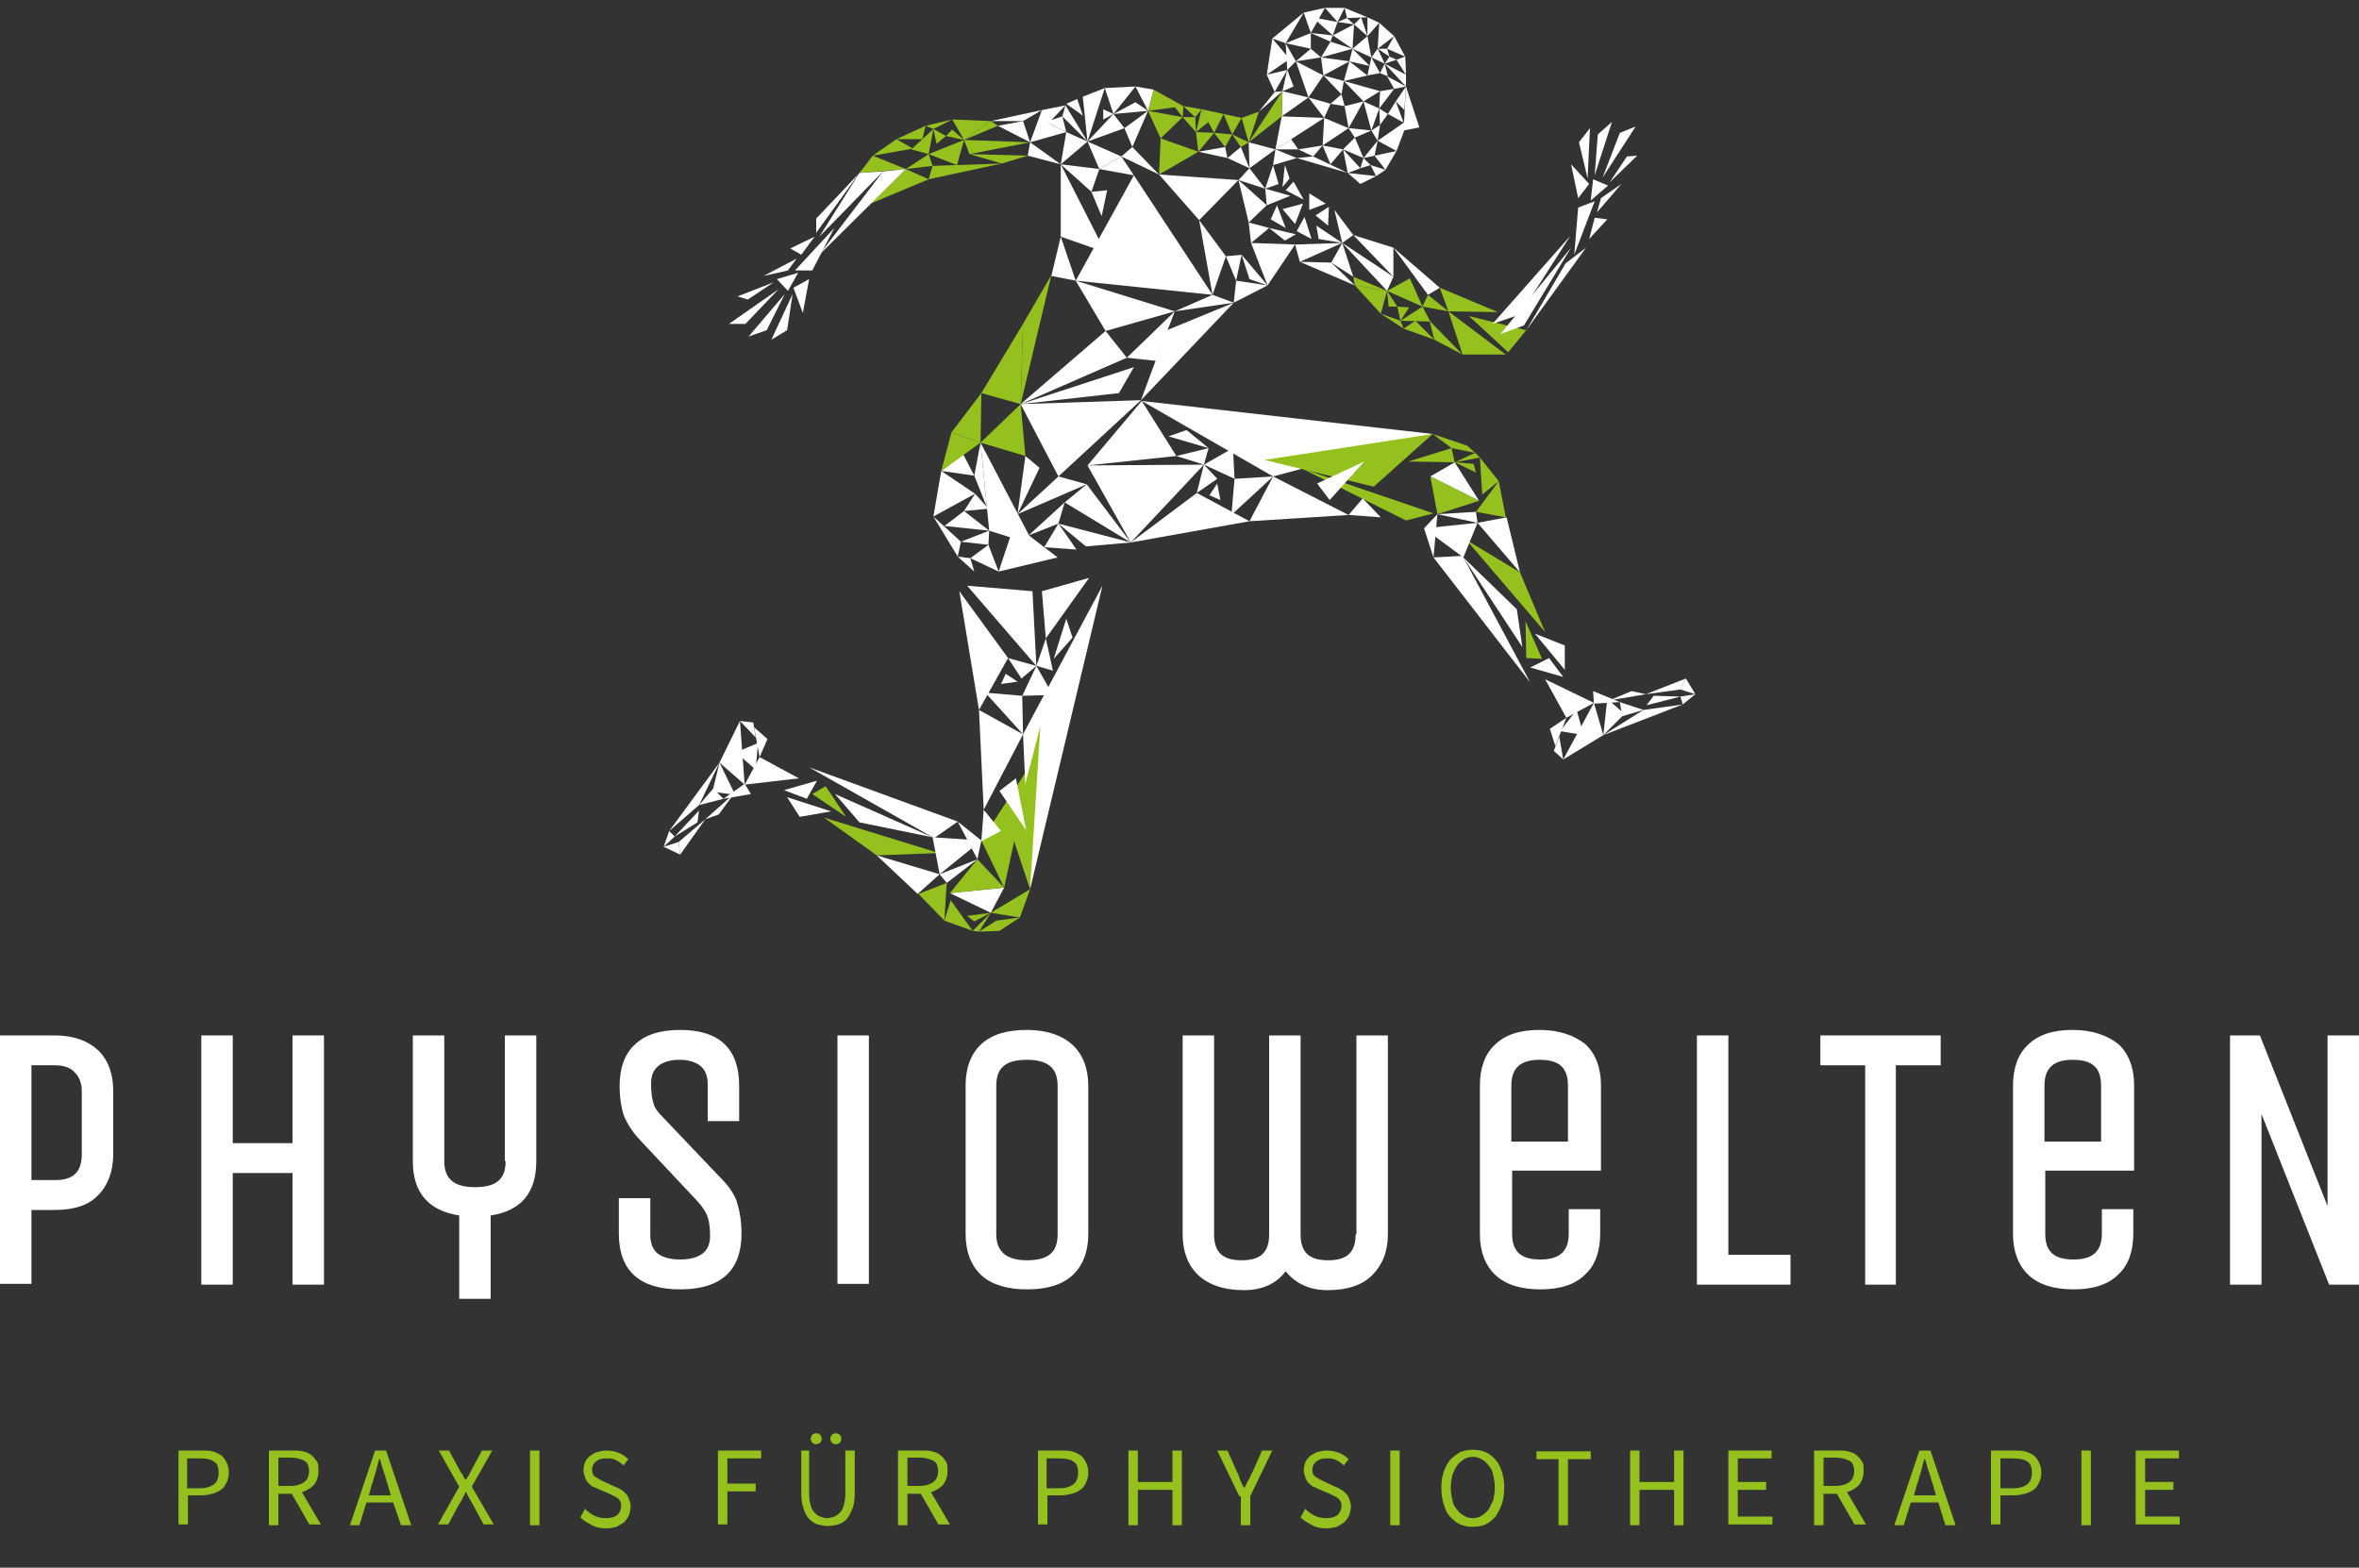 <?xml version="1.0" encoding="utf-8"?>
<!-- Generator: Adobe Illustrator 27.2.0, SVG Export Plug-In . SVG Version: 6.00 Build 0)  -->
<svg version="1.1" id="Ebene_1" xmlns="http://www.w3.org/2000/svg" xmlns:xlink="http://www.w3.org/1999/xlink" x="0px" y="0px"
	 viewBox="0 0 300 199.4" style="enable-background:new 0 0 300 199.4;" xml:space="preserve">
<rect x="0" y="0" width="300" height="199.4" fill="#333333" stroke="none"/>
<style type="text/css">
	.st0{fill:#FFFFFF;}
	.st1{fill:#95C11F;}
	.st2{opacity:0.1;fill:#FFFFFF;}
	.st3{opacity:0.4;fill:#FFFFFF;}
	.st4{opacity:5.000000e-02;fill:#FFFFFF;}
	.st5{opacity:0.1;fill:#0075BF;}
	.st6{opacity:0.4;fill:#95C11F;}
	.st7{opacity:0.1;fill:#95C11F;}
	.st8{opacity:0.3;fill:#95C11F;}
</style>
<g>
	<g>
		<path class="st0" d="M7,131.7H0v31.6h4v-9.4h3c2.4,0,4.3-0.6,5.5-1.9c1.2-1.2,1.9-3,1.9-5.2v-8c0-2.2-0.6-3.9-1.9-5.2
			C11.2,132.4,9.4,131.7,7,131.7z M10.4,146.8c0,2.3-1.1,3.3-3.4,3.3H4v-14.6h3c1.1,0,2,0.3,2.5,0.9c0.6,0.6,0.9,1.4,0.9,2.4V146.8z
			"/>
		<polygon class="st0" points="37.2,145.4 29.6,145.4 29.6,131.7 25.6,131.7 25.6,163.4 29.6,163.4 29.6,149.2 37.2,149.2 
			37.2,163.4 41.2,163.4 41.2,131.7 37.2,131.7 		"/>
		<path class="st0" d="M64.3,147.7c0,2.3-1.2,3.3-3.9,3.3c-2.6,0-3.9-1-3.9-3.3v-16h-4v16c0,4,2,6.3,5.9,6.9v10.6h4v-10.6
			c3.9-0.6,5.8-2.9,5.8-6.9v-16h-4V147.7z"/>
		<path class="st0" d="M92.1,150.3l-7.8-8.2c-0.6-0.6-1.1-1.2-1.2-1.8c-0.2-0.6-0.3-1.4-0.3-2.5c0-1,0.3-1.7,0.9-2.2
			c0.6-0.5,1.5-0.8,2.7-0.8c1.2,0,2.1,0.3,2.7,0.8c0.6,0.5,0.9,1.3,0.9,2.3v4.7h4v-4.5c0-4.7-2.5-7.1-7.5-7.1
			c-2.5,0-4.5,0.6-5.8,1.9c-1.3,1.2-1.9,3-1.9,5.2c0,1.5,0.2,2.7,0.5,3.7c0.4,1,1,2,1.9,3l7.6,8.1c0.6,0.7,1,1.3,1.2,1.9
			c0.2,0.6,0.3,1.4,0.3,2.4c0,1-0.3,1.7-0.9,2.2c-0.6,0.5-1.6,0.8-2.9,0.8c-1.3,0-2.3-0.3-2.9-0.8c-0.6-0.5-0.9-1.3-0.9-2.3v-4.7h-4
			v4.5c0,4.7,2.6,7.1,7.8,7.1c5.2,0,7.8-2.4,7.8-7.1c0-1.5-0.2-2.7-0.5-3.7C93.6,152.3,93,151.3,92.1,150.3z"/>
		<rect x="106.5" y="131.7" class="st0" width="4" height="31.6"/>
		<path class="st0" d="M130.6,131c-2.6,0-4.5,0.6-5.8,1.8c-1.3,1.2-2,3-2,5.2V157c0,2.2,0.7,4,2,5.2c1.3,1.2,3.3,1.8,5.8,1.8
			c2.6,0,4.5-0.6,5.8-1.8c1.3-1.2,2-3,2-5.2v-18.9c0-2.2-0.7-4-2-5.2C135.1,131.7,133.1,131,130.6,131z M126.7,157v-18.9
			c0-2.3,1.2-3.3,3.9-3.3c2.6,0,3.9,1,3.9,3.3V157c0,2.3-1.2,3.3-3.9,3.3C128,160.3,126.7,159.2,126.7,157z"/>
		<path class="st0" d="M172.4,157c0,2.3-1.1,3.3-3.5,3.3c-2.4,0-3.5-1-3.5-3.3v-25.3h-4V157c0,2.3-1.1,3.3-3.5,3.3
			c-2.4,0-3.5-1-3.5-3.3v-25.3h-4V157c0,2.2,0.7,4,2,5.2c1.3,1.2,3.2,1.9,5.8,1.9c2.3,0,4.1-0.8,5.3-2.4c1.3,1.6,3.1,2.4,5.3,2.4
			c2.5,0,4.4-0.6,5.7-1.9c1.3-1.3,2-3,2-5.2v-25.3h-4V157z"/>
		<path class="st0" d="M195.8,131c-2.5,0-4.4,0.6-5.7,1.9c-1.3,1.2-1.9,3-1.9,5.2V157c0,2.2,0.7,4,2,5.2c1.3,1.2,3.2,1.8,5.7,1.8
			c2.5,0,4.4-0.6,5.7-1.9c1.3-1.2,1.9-3,1.9-5.2v-3.1h-4v3.1c0,2.3-1.2,3.3-3.6,3.3c-2.5,0-3.6-1-3.6-3.3v-8h11.3v-10.9
			c0-2.2-0.7-4-2-5.2C200.2,131.7,198.3,131,195.8,131z M192.2,145.2v-7.1c0-2.3,1.2-3.3,3.6-3.3c2.5,0,3.6,1,3.6,3.3v7.1H192.2z"/>
		<polygon class="st0" points="219.8,131.7 215.8,131.7 215.8,163.4 227.7,163.4 227.7,159.6 219.8,159.6 		"/>
		<polygon class="st0" points="231.5,135.5 237.2,135.5 237.2,163.4 241.1,163.4 241.1,135.5 246.8,135.5 246.8,131.7 231.5,131.7 
					"/>
		<path class="st0" d="M263.6,131c-2.5,0-4.4,0.6-5.7,1.9c-1.3,1.2-1.9,3-1.9,5.2V157c0,2.2,0.7,4,2,5.2c1.3,1.2,3.2,1.8,5.7,1.8
			c2.5,0,4.4-0.6,5.7-1.9c1.3-1.2,1.9-3,1.9-5.2v-3.1h-4v3.1c0,2.3-1.2,3.3-3.6,3.3c-2.5,0-3.6-1-3.6-3.3v-8h11.3v-10.9
			c0-2.2-0.7-4-2-5.2C268,131.7,266.1,131,263.6,131z M260,145.2v-7.1c0-2.3,1.2-3.3,3.6-3.3c2.5,0,3.6,1,3.6,3.3v7.1H260z"/>
		<polygon class="st0" points="296,131.7 296,153.4 287.4,131.7 283.6,131.7 283.6,163.4 287.6,163.4 287.6,141.7 296.2,163.4 
			300,163.4 300,131.7 		"/>
	</g>
	<g>
		<path class="st1" d="M22.7,184.5h2.9c0.5,0,1,0,1.4,0.1c0.4,0.1,0.8,0.3,1.1,0.5c0.3,0.2,0.5,0.5,0.7,0.9c0.2,0.4,0.3,0.8,0.3,1.3
			c0,0.5-0.1,0.9-0.3,1.3c-0.2,0.4-0.4,0.7-0.7,0.9c-0.3,0.2-0.7,0.4-1.1,0.5c-0.4,0.1-0.9,0.2-1.4,0.2h-1.7v3.7h-1.2V184.5z
			 M25.4,189.3c0.8,0,1.4-0.2,1.8-0.5c0.4-0.3,0.6-0.8,0.6-1.5c0-0.7-0.2-1.2-0.6-1.4c-0.4-0.3-1-0.4-1.8-0.4h-1.6v3.8H25.4z"/>
		<path class="st1" d="M39.4,194l-2.3-4h-1.7v4h-1.2v-9.5h3c0.5,0,0.9,0,1.3,0.1c0.4,0.1,0.8,0.2,1.1,0.5c0.3,0.2,0.5,0.5,0.7,0.8
			c0.2,0.3,0.2,0.7,0.2,1.2c0,0.7-0.2,1.3-0.6,1.8c-0.4,0.4-0.9,0.7-1.5,0.9l2.4,4.1H39.4z M35.4,189H37c0.7,0,1.3-0.2,1.7-0.5
			c0.4-0.3,0.6-0.8,0.6-1.4c0-0.6-0.2-1.1-0.6-1.3c-0.4-0.2-1-0.4-1.7-0.4h-1.6V189z"/>
		<path class="st1" d="M50,191.1h-3.4l-0.9,2.9h-1.2l3.2-9.5h1.4l3.2,9.5h-1.3L50,191.1z M49.7,190.2l-0.4-1.4
			c-0.2-0.5-0.3-1.1-0.5-1.6c-0.2-0.5-0.3-1.1-0.5-1.6h-0.1c-0.1,0.5-0.3,1.1-0.4,1.6c-0.2,0.5-0.3,1.1-0.5,1.6l-0.4,1.4H49.7z"/>
		<path class="st1" d="M58.4,189.1l-2.6-4.6h1.3l1.3,2.4c0.1,0.2,0.2,0.4,0.4,0.6c0.1,0.2,0.2,0.5,0.4,0.7h0.1
			c0.1-0.3,0.3-0.5,0.4-0.7c0.1-0.2,0.2-0.4,0.3-0.6l1.3-2.4h1.3l-2.6,4.6l2.8,4.8h-1.3l-1.4-2.6c-0.1-0.2-0.3-0.5-0.4-0.7
			c-0.1-0.2-0.3-0.5-0.4-0.8h-0.1c-0.1,0.3-0.3,0.6-0.4,0.8c-0.1,0.2-0.2,0.5-0.4,0.7l-1.4,2.6h-1.3L58.4,189.1z"/>
		<path class="st1" d="M67.4,184.5h1.2v9.5h-1.2V184.5z"/>
		<path class="st1" d="M74.4,191.9c0.3,0.4,0.7,0.6,1.2,0.9c0.5,0.2,0.9,0.3,1.4,0.3c0.6,0,1.1-0.1,1.5-0.4c0.3-0.3,0.5-0.7,0.5-1.1
			c0-0.2,0-0.4-0.1-0.6c-0.1-0.2-0.2-0.3-0.3-0.4c-0.1-0.1-0.3-0.2-0.5-0.3c-0.2-0.1-0.4-0.2-0.6-0.3l-1.4-0.6
			c-0.2-0.1-0.4-0.2-0.7-0.3c-0.2-0.1-0.4-0.3-0.6-0.5c-0.2-0.2-0.3-0.4-0.4-0.7c-0.1-0.3-0.2-0.6-0.2-0.9c0-0.4,0.1-0.7,0.2-1
			c0.1-0.3,0.4-0.6,0.6-0.8c0.3-0.2,0.6-0.4,0.9-0.5c0.4-0.1,0.8-0.2,1.2-0.2c0.6,0,1.1,0.1,1.6,0.3c0.5,0.2,0.9,0.5,1.2,0.8
			l-0.6,0.8c-0.3-0.3-0.6-0.5-1-0.7c-0.4-0.2-0.7-0.2-1.2-0.2c-0.5,0-1,0.1-1.3,0.4c-0.3,0.2-0.5,0.6-0.5,1c0,0.2,0,0.4,0.1,0.6
			c0.1,0.2,0.2,0.3,0.4,0.4c0.2,0.1,0.3,0.2,0.5,0.3c0.2,0.1,0.4,0.2,0.6,0.3l1.3,0.6c0.3,0.1,0.5,0.2,0.8,0.4
			c0.2,0.1,0.4,0.3,0.6,0.5c0.2,0.2,0.3,0.4,0.4,0.7c0.1,0.3,0.2,0.6,0.2,0.9c0,0.4-0.1,0.7-0.2,1.1c-0.1,0.3-0.4,0.6-0.6,0.9
			c-0.3,0.2-0.6,0.4-1,0.6c-0.4,0.1-0.8,0.2-1.3,0.2c-0.7,0-1.3-0.1-1.8-0.4c-0.6-0.3-1.1-0.6-1.5-1L74.4,191.9z"/>
		<path class="st1" d="M91.4,184.5h5.4v1h-4.3v3.2h3.6v1h-3.6v4.2h-1.2V184.5z"/>
		<path class="st1" d="M101.7,184.5h1.2v5.6c0,0.6,0.1,1,0.2,1.4c0.1,0.4,0.3,0.7,0.5,0.9c0.2,0.2,0.4,0.4,0.7,0.5
			c0.3,0.1,0.6,0.2,0.9,0.2c0.3,0,0.6-0.1,0.9-0.2c0.3-0.1,0.5-0.3,0.7-0.5c0.2-0.2,0.4-0.5,0.5-0.9c0.1-0.4,0.2-0.9,0.2-1.4v-5.6
			h1.2v5.5c0,0.8-0.1,1.4-0.3,1.9c-0.2,0.5-0.4,0.9-0.7,1.3c-0.3,0.3-0.7,0.6-1.1,0.7c-0.4,0.1-0.9,0.2-1.3,0.2
			c-0.5,0-0.9-0.1-1.3-0.2c-0.4-0.1-0.8-0.4-1.1-0.7c-0.3-0.3-0.5-0.7-0.7-1.3c-0.2-0.5-0.3-1.2-0.3-1.9V184.5z M103.8,183.7
			c-0.2,0-0.4-0.1-0.5-0.2c-0.1-0.1-0.2-0.3-0.2-0.5c0-0.2,0.1-0.4,0.2-0.5c0.1-0.1,0.3-0.2,0.5-0.2c0.2,0,0.4,0.1,0.5,0.2
			c0.1,0.1,0.2,0.3,0.2,0.5c0,0.2-0.1,0.4-0.2,0.5S104,183.7,103.8,183.7z M106.3,183.7c-0.2,0-0.4-0.1-0.5-0.2s-0.2-0.3-0.2-0.5
			c0-0.2,0.1-0.4,0.2-0.5c0.1-0.1,0.3-0.2,0.5-0.2c0.2,0,0.4,0.1,0.5,0.2c0.1,0.1,0.2,0.3,0.2,0.5c0,0.2-0.1,0.4-0.2,0.5
			C106.7,183.6,106.5,183.7,106.3,183.7z"/>
		<path class="st1" d="M119.4,194l-2.3-4h-1.7v4h-1.2v-9.5h3c0.5,0,0.9,0,1.3,0.1c0.4,0.1,0.8,0.2,1.1,0.5c0.3,0.2,0.5,0.5,0.7,0.8
			c0.2,0.3,0.2,0.7,0.2,1.2c0,0.7-0.2,1.3-0.6,1.8c-0.4,0.4-0.9,0.7-1.5,0.9l2.4,4.1H119.4z M115.4,189h1.6c0.7,0,1.3-0.2,1.7-0.5
			c0.4-0.3,0.6-0.8,0.6-1.4c0-0.6-0.2-1.1-0.6-1.3c-0.4-0.2-1-0.4-1.7-0.4h-1.6V189z"/>
		<path class="st1" d="M132,184.5h2.9c0.5,0,1,0,1.4,0.1c0.4,0.1,0.8,0.3,1.1,0.5c0.3,0.2,0.5,0.5,0.7,0.9c0.2,0.4,0.3,0.8,0.3,1.3
			c0,0.5-0.1,0.9-0.3,1.3c-0.2,0.4-0.4,0.7-0.7,0.9c-0.3,0.2-0.7,0.4-1.1,0.5c-0.4,0.1-0.9,0.2-1.4,0.2h-1.7v3.7H132V184.5z
			 M134.7,189.3c0.8,0,1.4-0.2,1.8-0.5c0.4-0.3,0.6-0.8,0.6-1.5c0-0.7-0.2-1.2-0.6-1.4c-0.4-0.3-1-0.4-1.8-0.4h-1.6v3.8H134.7z"/>
		<path class="st1" d="M143.5,184.5h1.2v4h4.4v-4h1.2v9.5h-1.2v-4.5h-4.4v4.5h-1.2V184.5z"/>
		<path class="st1" d="M157.6,190.3l-2.8-5.8h1.3l1.2,2.7c0.2,0.3,0.3,0.7,0.4,1c0.1,0.3,0.3,0.7,0.5,1h0.1c0.2-0.4,0.3-0.7,0.5-1
			c0.2-0.3,0.3-0.7,0.5-1l1.2-2.7h1.3l-2.8,5.8v3.7h-1.2V190.3z"/>
		<path class="st1" d="M166,191.9c0.3,0.4,0.7,0.6,1.2,0.9c0.5,0.2,0.9,0.3,1.4,0.3c0.6,0,1.1-0.1,1.5-0.4c0.3-0.3,0.5-0.7,0.5-1.1
			c0-0.2,0-0.4-0.1-0.6c-0.1-0.2-0.2-0.3-0.3-0.4c-0.1-0.1-0.3-0.2-0.5-0.3c-0.2-0.1-0.4-0.2-0.6-0.3l-1.4-0.6
			c-0.2-0.1-0.4-0.2-0.7-0.3c-0.2-0.1-0.4-0.3-0.6-0.5c-0.2-0.2-0.3-0.4-0.4-0.7c-0.1-0.3-0.2-0.6-0.2-0.9c0-0.4,0.1-0.7,0.2-1
			c0.1-0.3,0.4-0.6,0.6-0.8c0.3-0.2,0.6-0.4,0.9-0.5c0.4-0.1,0.8-0.2,1.2-0.2c0.6,0,1.1,0.1,1.6,0.3c0.5,0.2,0.9,0.5,1.2,0.8
			l-0.6,0.8c-0.3-0.3-0.6-0.5-1-0.7c-0.4-0.2-0.7-0.2-1.2-0.2c-0.5,0-1,0.1-1.3,0.4c-0.3,0.2-0.5,0.6-0.5,1c0,0.2,0,0.4,0.1,0.6
			c0.1,0.2,0.2,0.3,0.4,0.4c0.2,0.1,0.3,0.2,0.5,0.3c0.2,0.1,0.4,0.2,0.6,0.3l1.3,0.6c0.3,0.1,0.5,0.2,0.8,0.4
			c0.2,0.1,0.4,0.3,0.6,0.5c0.2,0.2,0.3,0.4,0.4,0.7c0.1,0.3,0.2,0.6,0.2,0.9c0,0.4-0.1,0.7-0.2,1.1c-0.1,0.3-0.4,0.6-0.6,0.9
			c-0.3,0.2-0.6,0.4-1,0.6c-0.4,0.1-0.8,0.2-1.3,0.2c-0.7,0-1.3-0.1-1.8-0.4c-0.6-0.3-1.1-0.6-1.5-1L166,191.9z"/>
		<path class="st1" d="M176.8,184.5h1.2v9.5h-1.2V184.5z"/>
		<path class="st1" d="M187.3,194.2c-0.6,0-1.1-0.1-1.6-0.3c-0.5-0.2-0.9-0.6-1.3-1c-0.4-0.4-0.6-0.9-0.8-1.6
			c-0.2-0.6-0.3-1.3-0.3-2.1c0-0.8,0.1-1.4,0.3-2c0.2-0.6,0.5-1.1,0.8-1.5c0.4-0.4,0.8-0.7,1.3-1c0.5-0.2,1-0.3,1.6-0.3
			s1.1,0.1,1.6,0.3c0.5,0.2,0.9,0.5,1.3,1c0.4,0.4,0.6,0.9,0.8,1.5c0.2,0.6,0.3,1.3,0.3,2c0,0.8-0.1,1.4-0.3,2.1
			c-0.2,0.6-0.5,1.1-0.8,1.6c-0.4,0.4-0.8,0.8-1.3,1C188.5,194.1,187.9,194.2,187.3,194.2z M187.3,193.1c0.4,0,0.8-0.1,1.1-0.3
			c0.3-0.2,0.6-0.4,0.9-0.8c0.2-0.3,0.4-0.8,0.6-1.2c0.1-0.5,0.2-1,0.2-1.6c0-0.6-0.1-1.1-0.2-1.6c-0.1-0.5-0.3-0.9-0.6-1.2
			c-0.2-0.3-0.5-0.6-0.9-0.8c-0.3-0.2-0.7-0.3-1.1-0.3c-0.4,0-0.8,0.1-1.1,0.3c-0.3,0.2-0.6,0.4-0.9,0.8c-0.2,0.3-0.4,0.7-0.6,1.2
			c-0.1,0.5-0.2,1-0.2,1.6c0,0.6,0.1,1.1,0.2,1.6c0.1,0.5,0.3,0.9,0.6,1.2c0.2,0.3,0.5,0.6,0.9,0.8
			C186.5,193,186.9,193.1,187.3,193.1z"/>
		<path class="st1" d="M198.3,185.6h-2.9v-1h6.9v1h-2.9v8.4h-1.2V185.6z"/>
		<path class="st1" d="M207.3,184.5h1.2v4h4.4v-4h1.2v9.5h-1.2v-4.5h-4.4v4.5h-1.2V184.5z"/>
		<path class="st1" d="M219.9,184.5h5.4v1h-4.3v3h3.6v1h-3.6v3.4h4.4v1h-5.6V184.5z"/>
		<path class="st1" d="M235.9,194l-2.3-4h-1.7v4h-1.2v-9.5h3c0.5,0,0.9,0,1.3,0.1c0.4,0.1,0.8,0.2,1.1,0.5c0.3,0.2,0.5,0.5,0.7,0.8
			s0.2,0.7,0.2,1.2c0,0.7-0.2,1.3-0.6,1.8c-0.4,0.4-0.9,0.7-1.5,0.9l2.4,4.1H235.9z M231.9,189h1.6c0.7,0,1.3-0.2,1.7-0.5
			c0.4-0.3,0.6-0.8,0.6-1.4c0-0.6-0.2-1.1-0.6-1.3c-0.4-0.2-1-0.4-1.7-0.4h-1.6V189z"/>
		<path class="st1" d="M246.5,191.1H243l-0.9,2.9h-1.2l3.2-9.5h1.4l3.2,9.5h-1.3L246.5,191.1z M246.2,190.2l-0.4-1.4
			c-0.2-0.5-0.3-1.1-0.5-1.6c-0.2-0.5-0.3-1.1-0.5-1.6h-0.1c-0.1,0.5-0.3,1.1-0.4,1.6c-0.2,0.5-0.3,1.1-0.5,1.6l-0.4,1.4H246.2z"/>
		<path class="st1" d="M253.2,184.5h2.9c0.5,0,1,0,1.4,0.1c0.4,0.1,0.8,0.3,1.1,0.5c0.3,0.2,0.5,0.5,0.7,0.9
			c0.2,0.4,0.3,0.8,0.3,1.3c0,0.5-0.1,0.9-0.3,1.3c-0.2,0.4-0.4,0.7-0.7,0.9c-0.3,0.2-0.7,0.4-1.1,0.5c-0.4,0.1-0.9,0.2-1.4,0.2
			h-1.7v3.7h-1.2V184.5z M256,189.3c0.8,0,1.4-0.2,1.8-0.5c0.4-0.3,0.6-0.8,0.6-1.5c0-0.7-0.2-1.2-0.6-1.4c-0.4-0.3-1-0.4-1.8-0.4
			h-1.6v3.8H256z"/>
		<path class="st1" d="M264.7,184.5h1.2v9.5h-1.2V184.5z"/>
		<path class="st1" d="M271.7,184.5h5.4v1h-4.3v3h3.6v1h-3.6v3.4h4.4v1h-5.6V184.5z"/>
	</g>
	<polygon class="st2" points="177.5,12.9 177.6,13.6 176.5,14.5 	"/>
	<polygon class="st2" points="175.2,17.9 178.5,17 177.6,19.2 	"/>
	<polygon class="st2" points="171.5,16.3 174.4,16.6 172.3,17.5 	"/>
	<polygon class="st2" points="174.4,16.6 175.2,17.9 175.5,15.9 	"/>
	<polygon class="st2" points="172.3,17.5 173.4,20.1 170.8,19 	"/>
	<polygon class="st3" points="178.7,7.2 178.8,9.5 177.6,7.6 	"/>
	<polygon class="st2" points="175.5,9.3 176.5,9.7 176.1,8.1 	"/>
	<polygon class="st2" points="176.7,7.2 176.1,8.1 177.6,7.6 	"/>
	<polygon class="st2" points="175.2,6.2 174.4,7.3 176.1,8.1 	"/>
	<polygon class="st2" points="168,7.3 169,5.9 172,6.2 	"/>
	<polygon class="st4" points="166.7,6.2 166.7,4.2 163.5,5.5 	"/>
	<polygon class="st3" points="163.1,11.6 163.7,8.9 164.5,11 	"/>
	<polygon class="st2" points="170.6,12 171,13.5 169.2,13.2 	"/>
	<polygon class="st5" points="163,14.8 166.4,12.4 163.1,11.6 	"/>
	<polygon class="st6" points="152.8,13.9 152,14.9 150.5,13.5 	"/>
	<polygon class="st7" points="152.1,16.8 154.4,16.9 152.4,19.3 	"/>
	<polygon class="st7" points="150.4,14.9 152,14.9 152.1,16.8 	"/>
	<polygon class="st7" points="149.4,13.6 150.5,13.5 150.4,14.9 	"/>
	<polygon class="st8" points="154.4,16.9 152.8,13.9 155.6,14.5 	"/>
	<polygon class="st7" points="155.8,18.7 154.4,16.9 156.7,17.1 	"/>
	<polygon class="st2" points="161.4,29 159.1,30.9 158.8,28.3 	"/>
	<polygon class="st0" points="178.8,11 177.3,11.3 176.4,9.7 	"/>
	<polygon class="st0" points="177.5,12.9 178.5,15.6 176.5,14.5 	"/>
	<polygon class="st0" points="175.2,17.9 179.1,15.2 177.6,19.2 	"/>
	<polygon class="st0" points="174.3,21 173.4,20.1 173,21.4 	"/>
	<polygon class="st0" points="176.2,21.6 175,22.4 174.3,21 	"/>
	<polygon class="st0" points="180.5,16.2 178.8,11 178.5,16.6 	"/>
	<polygon class="st0" points="171.4,22 173,21.4 170.8,19 	"/>
	<polygon class="st0" points="169.2,20.9 170.8,19 168.2,18.5 	"/>
	<polygon class="st0" points="171.5,16.3 174.4,16.6 172.3,17.5 	"/>
	<polygon class="st0" points="175.2,17.9 173.4,20.1 174.8,19.8 	"/>
	<polygon class="st0" points="175.5,15.9 175.4,13.8 176.5,14.5 	"/>
	<polygon class="st0" points="174.4,16.6 175.2,17.9 175.5,15.9 	"/>
	<polygon class="st0" points="177.6,19.2 176.2,21.6 174.8,19.8 	"/>
	<polygon class="st0" points="172.3,17.5 173.4,20.1 170.8,19 	"/>
	<polygon class="st0" points="178.8,9.5 176.1,8.1 178.8,11 	"/>
	<polygon class="st0" points="178.7,7.2 178.8,9.5 177.6,7.6 	"/>
	<polygon class="st0" points="175.5,9.3 176.5,9.7 176.1,8.1 	"/>
	<polygon class="st0" points="178.8,11 177.5,12.9 178.6,14 	"/>
	<polygon class="st0" points="176.7,7.2 176.1,8.1 177.6,7.6 	"/>
	<polygon class="st0" points="175.2,6.2 174.4,7.3 176.1,8.1 	"/>
	<polygon class="st0" points="175.2,6.2 176.4,6.2 176.7,7.2 	"/>
	<polygon class="st0" points="173.9,9.6 175.5,9.3 174.4,7.3 	"/>
	<polygon class="st0" points="170.9,10.3 168.3,9.6 170.6,12 	"/>
	<polygon class="st0" points="173.9,9.6 170.9,10.3 171.6,7.8 	"/>
	<polygon class="st0" points="168,7.3 169.2,5.3 172,6.2 	"/>
	<polygon class="st0" points="172,6.2 171.6,7.8 174.2,8.4 	"/>
	<polygon class="st0" points="173.9,2.2 175.4,2.9 173.9,4.6 	"/>
	<polygon class="st0" points="172.2,3.1 171.3,2.3 170.1,2.8 	"/>
	<polygon class="st0" points="171,1 173.9,2.2 171.3,2.3 	"/>
	<polygon class="st0" points="169.5,4.5 166.7,4.2 169.2,5.3 	"/>
	<polygon class="st0" points="165.8,1.6 168.5,1 166.7,4.2 	"/>
	<polygon class="st0" points="169.5,4.5 166.9,2.2 170.1,2.8 	"/>
	<polygon class="st0" points="171,1 168.5,1 170.1,2.8 	"/>
	<polygon class="st0" points="172.2,3.1 173.9,4.6 173.1,2.2 	"/>
	<polygon class="st0" points="175.4,2.9 177.3,4.6 175.2,6.2 	"/>
	<polygon class="st0" points="173.9,4.6 174.4,7.3 172,6.2 	"/>
	<polygon class="st0" points="172.2,3.1 172,6.2 169.5,4.5 	"/>
	<polygon class="st0" points="163.5,5.5 164.8,7.8 163.7,8.9 	"/>
	<polygon class="st0" points="166.7,6.2 164.8,7.8 168,7.3 	"/>
	<polygon class="st0" points="166.7,6.2 166.7,4.2 163.5,5.5 	"/>
	<polygon class="st0" points="164,7.5 161.8,4.9 161.1,9.5 	"/>
	<polygon class="st0" points="163.7,8.9 161.1,9.5 162.1,11.7 	"/>
	<polygon class="st0" points="163.1,11.6 163.7,8.9 164.5,11 	"/>
	<polygon class="st0" points="166.4,12.4 169.2,13.2 168.4,15 	"/>
	<polygon class="st0" points="171,13.5 171.5,16.3 173.4,12.9 	"/>
	<polygon class="st0" points="170.6,12 171,13.5 169.2,13.2 	"/>
	<polygon class="st0" points="175.5,11.6 173.4,12.9 170.9,10.3 	"/>
	<polygon class="st0" points="171.6,7.8 168,7.3 168.3,9.6 	"/>
	<polygon class="st0" points="164.8,7.8 168.3,9.6 166.4,12.4 	"/>
	<polygon class="st0" points="161.8,4.9 165.8,1.6 163.5,5.5 	"/>
	<polygon class="st0" points="163,14.8 166.4,12.4 163.1,11.6 	"/>
	<polygon class="st1" points="163.1,11.6 163,14.8 158.8,18.1 	"/>
	<polygon class="st0" points="162.1,11.7 160.1,14.2 163.1,11.6 	"/>
	<polygon class="st1" points="158.8,18.1 157.8,18.7 156.7,17.1 	"/>
	<polygon class="st0" points="156.1,20.1 158.9,21.4 157.8,18.7 	"/>
	<polygon class="st1" points="157.9,15 156.7,17.1 155.6,14.5 	"/>
	<polygon class="st1" points="160.1,14.2 157.9,15 158.8,18.1 	"/>
	<polygon class="st0" points="162.2,19 164.2,17.7 165.1,19 	"/>
	<polygon class="st0" points="168.4,15 168.2,18.5 171.5,16.3 	"/>
	<polygon class="st0" points="163.1,23.8 164,22.7 163.4,21 	"/>
	<polygon class="st0" points="160.9,24 164.1,24.9 161.1,26.1 	"/>
	<polygon class="st0" points="164.5,23.1 165.8,25.4 163.5,24.2 	"/>
	<polygon class="st0" points="160.9,24 161.9,21 162.6,23.4 	"/>
	<polygon class="st0" points="157.5,22.9 160.9,24 158.9,21.4 	"/>
	<polygon class="st0" points="158.8,18.1 162.2,19 158.9,21.4 	"/>
	<polygon class="st1" points="152.8,13.9 152,14.9 150.5,13.5 	"/>
	<polygon class="st1" points="152.1,16.8 154.4,16.9 152.4,19.3 	"/>
	<polygon class="st1" points="150.4,14.9 152,14.9 152.1,16.8 	"/>
	<polygon class="st1" points="149.3,13.5 150.5,13.5 150.4,14.9 	"/>
	<polygon class="st1" points="146.7,11.4 150.5,13.5 146,14.1 	"/>
	<polygon class="st1" points="152.8,13.9 153.7,15.5 152.1,16.8 	"/>
	<polygon class="st1" points="154.4,16.9 152.8,13.9 155.6,14.5 	"/>
	<polygon class="st1" points="155.8,18.7 154.4,16.9 156.7,17.1 	"/>
	<polygon class="st0" points="152.4,19.3 156.1,20.1 155.8,18.7 	"/>
	<polygon class="st0" points="146.7,11.4 144.4,11 146,14.1 	"/>
	<polygon class="st0" points="140.5,11.2 144.4,11 141.6,14.5 	"/>
	<polygon class="st0" points="140.3,13.9 140.3,15.2 141.6,14.5 	"/>
	<polygon class="st0" points="144.4,13 141.6,14.5 146,14.1 	"/>
	<polygon class="st0" points="137.7,12.3 140.5,11.2 138.3,18 	"/>
	<polygon class="st0" points="143,16.3 141.6,14.5 138.3,18 	"/>
	<polygon class="st1" points="146,14.1 147.6,17.6 150.4,14.9 	"/>
	<polygon class="st0" points="135.6,16.8 131,18.1 133,15.5 	"/>
	<polygon class="st0" points="135.1,14.8 135.5,13.4 138.3,18 	"/>
	<polygon class="st0" points="131,18.1 135.5,13.4 132.5,14 	"/>
	<polygon class="st0" points="133,15.5 135.1,14.8 135.6,16.8 	"/>
	<polygon class="st0" points="134.9,20.9 138.3,18 135.6,16.8 	"/>
	<polygon class="st0" points="131,18.1 134.9,20.9 130.7,19.8 	"/>
	<polygon class="st0" points="130.1,15.4 131,18.1 126.9,16 	"/>
	<polygon class="st1" points="131,18.1 123.3,19.6 122.6,17.8 	"/>
	<polygon class="st1" points="122.6,17.8 126.9,16 126,15.4 	"/>
	<polygon class="st0" points="130.1,15.4 132.5,14 126,15.4 	"/>
	<polygon class="st1" points="122.6,17.8 126,15.4 121.1,15.2 	"/>
	<polygon class="st1" points="118.1,19.6 115.2,21.5 118.6,21.1 	"/>
	<polygon class="st1" points="121.1,15.2 117.7,16 118.7,16.4 	"/>
	<polygon class="st1" points="119.1,18.3 120.3,17.3 118.7,16.4 	"/>
	<polygon class="st1" points="122.6,17.8 118.1,19.6 121.7,21 	"/>
	<polygon class="st1" points="120.3,17.3 121.1,16.5 122.6,17.8 	"/>
	<polygon class="st1" points="114,17.7 111,19.8 116.1,18.9 	"/>
	<polygon class="st1" points="115.9,19 118.7,16.4 118.1,19.6 	"/>
	<polygon class="st1" points="127.4,20.8 118.1,22.8 118.6,21.1 	"/>
	<polygon class="st1" points="123.3,19.6 127.4,20.8 130.7,19.8 	"/>
	<polygon class="st1" points="118.1,22.8 115.2,21.5 110.7,25.9 	"/>
	<polygon class="st1" points="115.2,21.5 109.3,22 111,19.8 	"/>
	<polygon class="st0" points="109.3,22 104.2,30.1 112.3,21.8 	"/>
	<polygon class="st0" points="103.8,27.8 109.3,22 103.8,29.6 	"/>
	<polygon class="st0" points="104.2,32.4 115.2,21.5 112.3,21.8 	"/>
	<polygon class="st0" points="164.7,28.5 163.1,26.6 165.7,25.9 	"/>
	<polygon class="st0" points="164.8,29.8 163.4,30.6 161.4,29 	"/>
	<polygon class="st0" points="162.4,26.1 161.6,27.9 163.5,29 	"/>
	<polygon class="st1" points="147.4,22.2 152.4,19.3 147.6,17.6 	"/>
	<polygon class="st0" points="139.8,21.5 142.6,19.9 144.2,22.3 	"/>
	<polygon class="st0" points="144,18.7 147.4,22.2 142.6,19.9 	"/>
	<polygon class="st0" points="144,18.7 143,16.3 146,14.1 	"/>
	<polygon class="st0" points="138.8,24.4 139.8,21.5 134.9,20.9 	"/>
	<polygon class="st0" points="138.3,18 139.8,21.5 142.6,19.9 	"/>
	<polygon class="st0" points="152.5,28 157.5,22.9 147.4,22.2 	"/>
	<polygon class="st0" points="161.4,29 159.1,30.9 158.8,28.3 	"/>
	<polygon class="st0" points="161.1,26.1 158.8,28.3 157.5,22.9 	"/>
	<polygon class="st0" points="155.9,32.6 154.2,37.5 152.5,28 	"/>
	<polygon class="st0" points="161.2,36.3 158.9,35.5 157.9,32.4 	"/>
	<polygon class="st0" points="157.2,35.7 156.9,38.5 161.2,36.3 	"/>
	<polygon class="st0" points="159.1,30.9 161.2,36.3 164.7,31.1 	"/>
	<polygon class="st0" points="155.9,32.6 157.2,35.7 157.9,32.4 	"/>
	<polygon class="st0" points="149.4,39.6 154.2,37.5 156.9,38.5 	"/>
	<polygon class="st0" points="140.6,42.1 136.8,35.7 149.4,39.6 	"/>
	<polygon class="st0" points="124,62.8 122.6,65 125.7,64.7 	"/>
	<polygon class="st0" points="122.5,57.8 119.7,59.9 123.9,60.5 	"/>
	<polygon class="st0" points="124,62.8 119.7,59.9 118.7,65.7 	"/>
	<polygon class="st0" points="127,72.7 134.5,70.9 129,66.7 	"/>
	<polygon class="st0" points="124.7,56.3 125.8,67.5 131.5,69.3 	"/>
	<polygon class="st0" points="127,72.7 123.4,71 125.7,69.3 	"/>
	<polygon class="st0" points="122.2,68.9 125.7,69.3 125.8,67.5 	"/>
	<polygon class="st0" points="122.6,65 120.1,66.9 125.8,67.5 	"/>
	<polygon class="st0" points="130.4,58 132.2,59.5 129.4,65.4 	"/>
	<polygon class="st0" points="132.8,69.6 136.9,69.9 134.6,66.6 	"/>
	<polygon class="st0" points="134.6,66.6 135.4,63.9 130.8,68.1 	"/>
	<polygon class="st0" points="143.8,69 138.1,69.5 134.6,66.6 	"/>
	<polygon class="st0" points="135.4,63.9 143.8,69 138.2,61.6 	"/>
	<polygon class="st0" points="134.6,60.6 129.4,65.4 138.2,61.6 	"/>
	<polygon class="st0" points="145.1,50.9 129.8,51.4 134.6,60.6 	"/>
	<polygon class="st1" points="129.8,51.4 124.7,56.3 130.4,58 	"/>
	<polygon class="st1" points="124.8,50 121,55 124.7,56.3 	"/>
	<polygon class="st0" points="148.4,42 145.1,50.9 156.9,38.5 	"/>
	<polygon class="st0" points="142.3,50 144.2,46.7 129.8,51.4 	"/>
	<polygon class="st0" points="134.9,20.9 134.9,30.1 140.6,32.1 	"/>
	<polygon class="st0" points="147,45.9 149.4,39.6 143.3,45.5 	"/>
	<polygon class="st0" points="143.3,45.5 129.8,51.4 140.6,42.1 	"/>
	<polygon class="st1" points="129.8,51.4 124.8,50 130.1,41.2 	"/>
	<polygon class="st1" points="119.7,59.9 121,55 124.7,56.3 	"/>
	<polygon class="st0" points="178.7,7.2 177.3,4.6 176.4,6.2 	"/>
	<polygon class="st0" points="173,23.4 171.4,22 175,22.4 	"/>
	<polygon class="st0" points="167,19.9 165.1,19 168.2,18.5 	"/>
	<polygon class="st0" points="164.9,20.1 161.9,21 162.2,19 	"/>
	<polygon class="st0" points="164.9,20.1 171.4,22 167,19.9 	"/>
	<polygon class="st0" points="168.4,15 162.2,19 163,14.8 	"/>
	<polygon class="st0" points="175.4,13.8 174.4,16.6 173.4,12.9 	"/>
	<polygon class="st0" points="175.5,11.6 175.4,13.8 177.3,11.3 	"/>
	<polygon class="st1" points="117.7,16 114,17.7 117.3,17.7 	"/>
	<polygon class="st0" points="101.9,32.4 103.6,30.1 100.5,31.6 	"/>
	<polygon class="st0" points="101.5,34.7 100.2,37 98.8,35.5 	"/>
	<polygon class="st0" points="98.4,35.9 95.1,38.1 93.8,37.7 	"/>
	<polygon class="st0" points="102.9,35.5 100.9,36.6 102.1,39.8 	"/>
	<polygon class="st0" points="103.3,34.4 101.1,34.4 106.1,29 	"/>
	<polygon class="st0" points="100.8,37.4 100.1,42 98.1,43.2 	"/>
	<polygon class="st0" points="95.2,42.8 97.5,42 99.8,37.4 	"/>
	<polygon class="st0" points="92.7,41.2 94.8,41.2 99,36.8 	"/>
	<polyline class="st0" points="97.1,35.1 101.3,32.9 100.2,34.4 	"/>
	<polygon class="st1" points="196.5,80.4 193.3,72.8 186.5,68.7 	"/>
	<polygon class="st0" points="193.3,72.8 191.6,65.8 187.9,66.5 	"/>
	<polygon class="st0" points="186.1,70.9 187.9,66.5 181.1,67.2 	"/>
	<polygon class="st0" points="181.1,67.2 182.3,70.9 182.8,65.4 	"/>
	<polygon class="st0" points="187.9,66.5 187.7,65.1 182.8,65.4 	"/>
	<polygon class="st1" points="191.5,65.8 190.6,61.2 187.7,65.1 	"/>
	<polygon class="st1" points="190.6,61.2 188.2,58.2 188.5,62.9 	"/>
	<polygon class="st0" points="188.1,63.7 185,58.8 181.9,60.6 	"/>
	<polygon class="st1" points="188.2,58.2 187.6,57.6 185,58.8 	"/>
	<polygon class="st1" points="187.6,57.6 186.6,56.7 182.2,55.2 184.6,57 	"/>
	<polygon class="st1" points="187.7,60.1 187.4,59 185,58.8 	"/>
	<polygon class="st1" points="185,58.8 184.6,57 179.1,58.7 	"/>
	<polygon class="st1" points="182.3,65.3 165.6,59.6 178.8,66.2 	"/>
	<polygon class="st0" points="182.2,55.2 145.2,51 161.9,60.6 	"/>
	<polygon class="st1" points="182.2,55.2 160.8,58.5 174.7,61.9 	"/>
	<g>
		<polygon class="st0" points="196.5,86.4 199.2,91.3 202.7,89.4 		"/>
		<polygon class="st0" points="199.2,91.3 197.1,92.7 197.8,94.9 		"/>
		<polygon class="st0" points="198.3,93.7 197.6,95.5 198.8,96.6 		"/>
		<polygon class="st0" points="202.7,89.4 198.8,96.6 203.9,93.5 		"/>
		<polygon class="st0" points="200.5,90.3 198.4,93 201.4,93.5 		"/>
		<polygon class="st0" points="202.6,87.9 202.7,89.5 206,89.3 		"/>
		<polygon class="st0" points="204.4,88.9 203.9,93.5 206.6,90.8 		"/>
		<polygon class="st0" points="209,90.3 203.9,93.5 214,89.6 		"/>
		<polygon class="st0" points="206.3,91.1 206,89.3 209,90.3 		"/>
		<polygon class="st0" points="213.7,87.7 214.4,86.3 215.6,88.3 		"/>
		<polygon class="st0" points="213.7,88.6 214,89.6 215.6,88.3 		"/>
		<polygon class="st0" points="209.3,88.3 214.4,86.3 213.7,87.7 		"/>
		<polygon class="st0" points="207.5,87.9 204.6,89.1 209.3,88.3 		"/>
		<polygon class="st0" points="210.3,88.5 209.4,89.7 213.7,88.6 		"/>
	</g>
	<polygon class="st0" points="199,85.2 199,82.1 195.2,80.6 	"/>
	<polygon class="st0" points="194.6,84.9 198.8,86.1 197,83.7 	"/>
	<polygon class="st0" points="182.3,70.9 194.6,86.8 186,70.7 	"/>
	<polygon class="st0" points="186.1,70.9 193.6,82.3 192.9,77.5 	"/>
	<polygon class="st1" points="196.1,83.8 194.1,83.7 194,79 	"/>
	<polygon class="st0" points="161.9,60.6 157,60.9 156.6,65.5 	"/>
	<polygon class="st0" points="175.6,65.8 173.3,63.4 171.5,65.5 	"/>
	<polygon class="st0" points="171.5,65.5 161.9,60.6 158.9,66.3 	"/>
	<polygon class="st0" points="169.1,63.6 173.5,58.7 167.5,61.5 	"/>
	<polygon class="st0" points="158.9,66.3 152.2,62.7 143.8,69 	"/>
	<polygon class="st0" points="154.8,60.9 153.1,59.1 152.2,62.7 	"/>
	<polygon class="st0" points="154.8,61.5 155.2,63.6 153.8,63 	"/>
	<polygon class="st0" points="157,60.9 156.8,57 153.1,59.1 	"/>
	<polygon class="st0" points="153.1,59.1 153.7,57 149.6,58 	"/>
	<polygon class="st0" points="153.7,57 150.9,54.7 148.6,55.5 	"/>
	<polygon class="st0" points="138.3,59.2 143.8,69 153.1,59.1 	"/>
	<polygon class="st0" points="138.3,59.2 145.2,51 149.6,58 	"/>
	<polygon class="st1" points="188.1,63.7 181.9,60.6 182.8,65.4 	"/>
	<polygon class="st0" points="118.7,65.7 121.8,70.8 122.2,68.9 	"/>
	<polygon class="st0" points="123.4,71 123.9,72.7 121.8,70.8 	"/>
	<polygon class="st0" points="124.7,56.3 123.9,60.5 125.5,64.5 	"/>
	<polygon class="st1" points="133.7,35 130.1,41.2 129.8,51.4 	"/>
	<polygon class="st0" points="134.9,30.1 133.7,35.1 136.8,35.7 	"/>
	<polygon class="st0" points="144.2,22.3 136.8,35.7 154.2,37.5 	"/>
	<polygon class="st0" points="138.8,24.4 140.1,27.5 140.8,24.2 	"/>
	<polygon class="st0" points="135.6,13.2 137,12.6 137.7,14.7 	"/>
	<polygon class="st0" points="167.4,28.7 170.7,30.9 167.7,30.4 	"/>
	<polygon class="st0" points="170.7,30.9 164.7,31.1 165.3,33.3 	"/>
	<polygon class="st0" points="166.8,30.4 164.9,29.4 165.9,27.6 	"/>
	<polygon class="st0" points="170.7,30.9 169.7,26.7 172.1,29.9 	"/>
	<polygon class="st0" points="169.3,33.4 170.7,30.9 172.1,35.2 	"/>
	<polygon class="st0" points="170.7,30.9 177.2,35.2 176.4,37 	"/>
	<polygon class="st1" points="176.4,37 172.1,35.2 172.3,36.3 	"/>
	<polygon class="st0" points="169.3,33.4 165.3,33.3 172.3,36.3 	"/>
	<polygon class="st1" points="176.4,37 172.3,36.3 175.6,39.9 	"/>
	<polygon class="st1" points="180.9,39 184.2,39.6 181.6,37.5 	"/>
	<polygon class="st1" points="175.6,39.9 178.5,41.8 178.1,40.8 	"/>
	<polygon class="st1" points="179.2,39.1 177.7,39 178.1,40.8 	"/>
	<polygon class="st1" points="176.4,37 180.9,39 179.3,35.4 	"/>
	<polygon class="st1" points="177.7,39 176.6,39 176.4,37 	"/>
	<polygon class="st1" points="182.4,43.2 186,45.1 181.8,40.8 	"/>
	<polygon class="st1" points="181.9,40.9 178.1,40.8 180.9,39 	"/>
	<polygon class="st0" points="177.2,31.5 183.1,36.6 181.6,37.5 	"/>
	<polygon class="st0" points="177.2,35.2 177.2,31.5 172.1,29.9 	"/>
	<polygon class="st1" points="183.1,36.6 184.2,39.6 190.5,39.7 	"/>
	<polygon class="st1" points="184.2,39.6 191.5,45.1 186,45.1 	"/>
	<polygon class="st0" points="201.7,31.5 194.1,42 199.1,33.5 	"/>
	<polygon class="st1" points="178.5,41.8 182.4,43.2 180,40.8 	"/>
	<polygon class="st0" points="202.8,27.7 202.1,30.4 204.4,27.9 	"/>
	<polygon class="st0" points="202.3,25.5 202.6,22.8 204.5,23.6 	"/>
	<polygon class="st0" points="204.7,23.2 206.9,19.9 208.2,19.8 	"/>
	<polygon class="st0" points="200.7,25.2 202.1,23.4 199.8,20.9 	"/>
	<polygon class="st0" points="200.7,26.4 202.8,25.6 200.2,32.4 	"/>
	<polygon class="st0" points="201.9,22.7 200.8,18.1 202.2,16.3 	"/>
	<polygon class="st0" points="205,15.5 203.2,17.1 202.8,22.3 	"/>
	<polygon class="st0" points="208,16.1 206,16.9 203.8,22.6 	"/>
	<polyline class="st0" points="206.2,23.4 203.1,27 203.6,25.2 	"/>
	<polygon class="st1" points="186.8,40.2 194.1,42 191.8,44.8 	"/>
	<polygon class="st0" points="167.3,27.4 169,26.3 168.9,28.7 	"/>
	<polygon class="st0" points="166.5,26.7 166.5,24.6 168.6,25.9 	"/>
	<polygon class="st1" points="104.8,104 111.5,108.8 119.4,108.5 	"/>
	<polygon class="st0" points="111.5,108.8 116.7,113.7 119.5,111.2 	"/>
	<polygon class="st0" points="118.6,106.5 119.5,111.2 124.8,106.9 	"/>
	<polygon class="st0" points="124.8,106.9 121.8,104.5 124.3,109.3 	"/>
	<polygon class="st0" points="119.5,111.2 120.4,112.3 124.3,109.3 	"/>
	<polygon class="st1" points="116.8,113.7 120.1,117.1 120.4,112.3 	"/>
	<polygon class="st1" points="120.1,117.1 123.7,118.4 120.9,114.5 	"/>
	<polygon class="st0" points="120.8,113.6 126,116.1 127.7,112.9 	"/>
	<polygon class="st1" points="123.7,118.4 124.5,118.5 126,116.1 	"/>
	<polygon class="st1" points="124.5,118.5 127.1,118.4 129.7,116.7 126.7,117.1 	"/>
	<polygon class="st1" points="123,116.5 123.9,117.2 126,116.1 	"/>
	<polygon class="st1" points="126,116.1 129.7,116.7 131,113.1 	"/>
	<polygon class="st1" points="127.7,112.9 131.1,97.2 124.8,106.9 	"/>
	<polygon class="st0" points="131,113.1 140.2,74.5 130.1,93.4 	"/>
	<polygon class="st1" points="131,113.1 132.3,92.4 128.7,106.2 	"/>
	<g>
		<polygon class="st0" points="101.6,99 96.6,96.3 94.7,99.8 		"/>
		<polygon class="st0" points="96.6,96.3 97.6,94 95.9,92.5 		"/>
		<polygon class="st0" points="96.1,93.8 95.8,91.9 94.1,91.7 		"/>
		<polygon class="st0" points="94.7,99.8 94.1,91.7 91.5,97 		"/>
		<polygon class="st0" points="96.1,97.9 96.4,94.5 93.6,95.7 		"/>
		<polygon class="st0" points="95.5,101 94.7,99.7 92,101.6 		"/>
		<polygon class="st0" points="93.5,101.1 91.5,97 90.6,100.7 		"/>
		<polygon class="st0" points="88.9,102.4 91.5,97 85.1,105.7 		"/>
		<polygon class="st0" points="90.7,100.3 92,101.6 88.9,102.4 		"/>
		<polygon class="st0" points="86.3,107.1 86.5,108.7 84.4,107.7 		"/>
		<polygon class="st0" points="85.8,106.4 85.1,105.7 84.4,107.7 		"/>
		<polygon class="st0" points="89.7,104.2 86.5,108.7 86.3,107.1 		"/>
		<polygon class="st0" points="91.4,103.6 93.3,101 89.7,104.2 		"/>
		<polygon class="st0" points="88.7,104.6 88.9,103.1 85.8,106.4 		"/>
	</g>
	<polygon class="st0" points="100.1,101.4 101.7,103.9 105.7,103.2 	"/>
	<polygon class="st0" points="103.9,99.3 99.7,100.5 102.6,101.6 	"/>
	<polygon class="st0" points="121.8,104.5 102.9,97.6 118.8,106.6 	"/>
	<polygon class="st0" points="118.6,106.5 106.2,101 109.3,104.6 	"/>
	<polygon class="st1" points="103.3,101 105,100 107.6,103.9 	"/>
	<polygon class="st0" points="130.1,93.4 130,88.5 125.3,88.1 	"/>
	<polygon class="st0" points="124.8,107 127.3,105.7 125.1,103 	"/>
	<polygon class="st0" points="125.1,103 130.1,93.4 124.5,90.3 	"/>
	<polygon class="st0" points="127.1,100.6 130.5,105.6 129.2,99 	"/>
	<polygon class="st0" points="124.5,90.3 128.2,83.7 122,75.2 	"/>
	<polygon class="st0" points="129.9,86.3 131.8,84.7 128.2,83.7 	"/>
	<polygon class="st0" points="129.4,86.7 127.3,87 127.9,85.7 	"/>
	<polygon class="st0" points="130,88.5 133.9,88.4 131.8,84.7 	"/>
	<polygon class="st0" points="131.8,84.7 133.9,85.3 133,81.2 	"/>
	<polygon class="st0" points="134,83.8 136.4,81.1 135.6,78.7 	"/>
	<polygon class="st0" points="131.3,75.2 123,74.5 131.8,84.7 	"/>
	<polygon class="st0" points="132.5,75.2 138.5,73.5 133,81.2 	"/>
	<polygon class="st1" points="120.8,113.6 127.7,112.9 124.3,109.3 	"/>
	<polygon class="st0" points="193.8,41.4 199.8,31.5 190.8,42.5 	"/>
	<polygon class="st0" points="199.7,30 189.8,41.2 193.3,40 	"/>
</g>
</svg>
